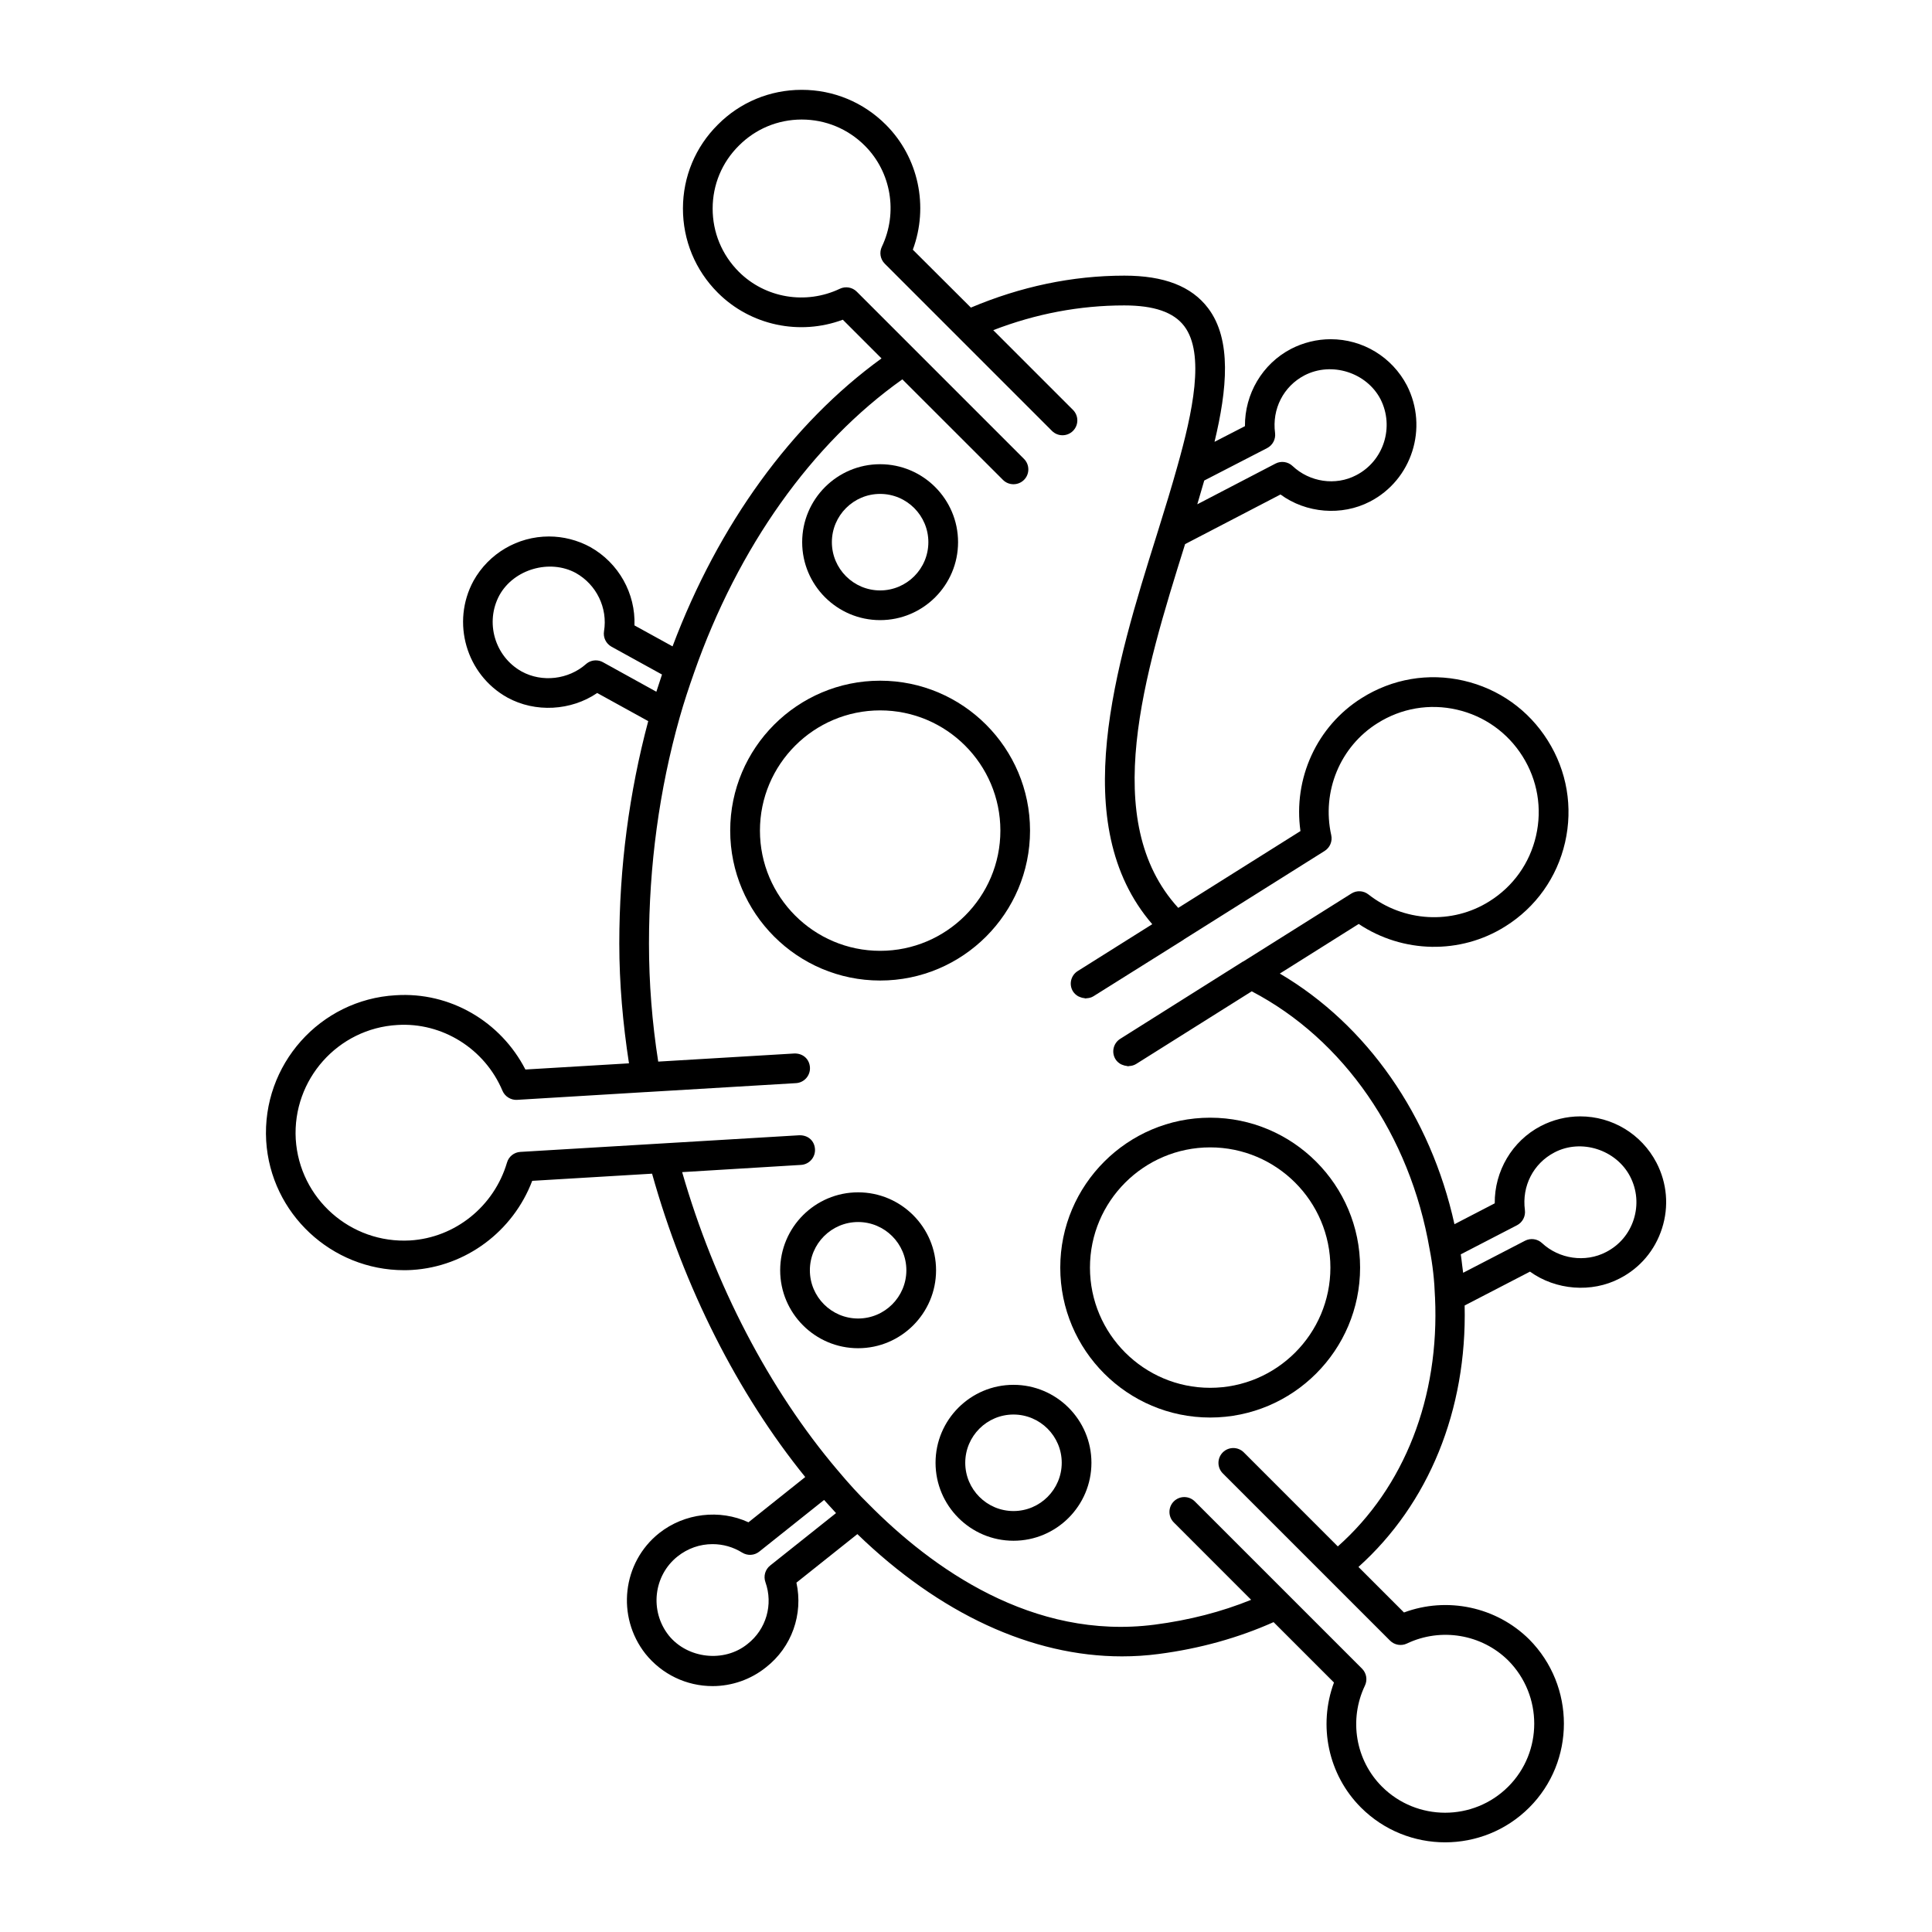 <?xml version="1.0" encoding="UTF-8"?>
<!-- Uploaded to: ICON Repo, www.iconrepo.com, Generator: ICON Repo Mixer Tools -->
<svg fill="#000000" width="800px" height="800px" version="1.1" viewBox="144 144 512 512" xmlns="http://www.w3.org/2000/svg">
 <g>
  <path d="m377.24 308.34c11.391 0 20.656-9.266 20.656-20.656s-9.266-20.664-20.656-20.664c-11.391 0-20.656 9.266-20.656 20.664 0 11.391 9.266 20.656 20.656 20.656zm0-33.449c7.055 0 12.785 5.738 12.785 12.793s-5.738 12.785-12.785 12.785c-7.047 0-12.785-5.738-12.785-12.785 0-7.051 5.738-12.793 12.785-12.793z"/>
  <path d="m371.41 459.98c-11.391 0-20.656 9.266-20.656 20.656 0 11.391 9.266 20.656 20.656 20.656s20.656-9.266 20.656-20.656c0-11.391-9.266-20.656-20.656-20.656zm0 33.438c-7.055 0-12.785-5.738-12.785-12.785s5.738-12.785 12.785-12.785 12.785 5.738 12.785 12.785-5.731 12.785-12.785 12.785z"/>
  <path d="m391.93 531.65c0 11.391 9.266 20.664 20.656 20.664 11.391 0 20.656-9.266 20.656-20.664 0-11.391-9.266-20.656-20.656-20.656-11.391 0-20.656 9.266-20.656 20.656zm33.441 0c0 7.055-5.738 12.793-12.785 12.793-7.047 0-12.785-5.738-12.785-12.793 0-7.055 5.738-12.785 12.785-12.785 7.047 0.004 12.785 5.742 12.785 12.785z"/>
  <path d="m416.97 364.12c0-21.906-17.82-39.73-39.73-39.73-21.906 0-39.73 17.82-39.73 39.73 0 21.906 17.82 39.73 39.73 39.73 21.91 0 39.73-17.812 39.73-39.73zm-71.578 0c0-17.562 14.289-31.859 31.859-31.859s31.859 14.289 31.859 31.859c0 17.57-14.289 31.859-31.859 31.859s-31.859-14.289-31.859-31.859z"/>
  <path d="m464.71 519.66c21.906 0 39.73-17.82 39.73-39.73 0-21.906-17.82-39.73-39.73-39.73-21.906 0-39.73 17.82-39.73 39.73 0 21.91 17.82 39.73 39.73 39.73zm0-71.594c17.562 0 31.859 14.289 31.859 31.859 0 17.57-14.289 31.859-31.859 31.859-17.57 0-31.859-14.289-31.859-31.859 0-17.574 14.289-31.859 31.859-31.859z"/>
  <path d="m248.86 407.75c-20.074 1.141-35.473 18.438-34.32 38.574 1.18 19.316 17.359 34.289 36.543 34.289 0.699 0 1.41-0.016 2.109-0.062 14.305-0.875 26.773-10.242 31.852-23.617l31.762-1.898c8.398 30.039 22.688 58.301 40.59 80.391l-15.043 11.996c-7.629-3.519-16.957-2.449-23.68 2.883-9.77 7.777-11.398 22.113-3.606 31.992 4.367 5.422 10.848 8.535 17.781 8.535 5.141 0 10.188-1.785 14.152-4.984 6.84-5.336 9.895-14.074 8.062-22.434l16.152-12.863c21.773 21.074 46.223 32.402 70.102 32.402 3.25 0 6.504-0.203 9.723-0.629 11.012-1.434 21.215-4.312 30.473-8.445l16.004 16.004c-4.242 11.438-1.535 24.441 7.148 33.125 6.148 6.148 14.234 9.227 22.309 9.227 8.07 0 16.152-3.078 22.301-9.227 12.234-12.234 12.242-32.203-0.016-44.555-8.73-8.66-21.781-11.375-33.188-7.133l-12.066-12.066c18.633-16.727 28.781-41.578 28.141-69.289l17.32-8.973c6.793 4.914 16.336 5.699 23.781 1.801 5.383-2.762 9.359-7.469 11.211-13.273 1.859-5.816 1.332-11.996-1.48-17.406-3.953-7.566-11.691-12.266-20.207-12.266-3.613 0-7.227 0.891-10.453 2.566-7.606 3.969-12.273 11.957-12.195 20.477l-10.676 5.535c-6.328-28.703-23.145-52.805-46.281-66.426l20.906-13.145c11.676 7.801 26.961 8.133 38.848 0.645 8.078-5.047 13.699-12.949 15.84-22.254 2.133-9.336 0.504-18.941-4.598-27.031-5.086-8.094-13.004-13.715-22.309-15.84-9.328-2.133-18.879-0.488-26.953 4.59-11.934 7.453-18.238 21.363-16.262 35.273l-32.387 20.355c-21.043-23.027-8.988-61.906 1.812-96.402l25.285-13.152c6.754 4.969 16.215 5.777 23.719 1.875 11.098-5.738 15.508-19.516 9.793-30.75-3.953-7.566-11.699-12.273-20.23-12.273-3.621 0-7.25 0.891-10.508 2.574-7.606 3.969-12.266 11.957-12.195 20.469l-8.062 4.148c3.336-13.902 4.621-27.062-1.699-35.418-4.394-5.801-11.652-8.621-22.191-8.621-13.879 0-27.527 2.922-40.676 8.469l-15.387-15.344c4.25-11.445 1.535-24.441-7.148-33.125-5.961-5.961-13.879-9.242-22.293-9.242h-0.062c-8.391 0.016-16.281 3.297-22.168 9.227-5.953 5.91-9.234 13.793-9.25 22.191-0.016 8.438 3.266 16.383 9.242 22.355 8.691 8.691 21.703 11.406 33.125 7.148l10.258 10.258c-23.789 17.23-43.227 44.004-55.379 76.312l-10.094-5.559c0.316-8.438-4.156-16.539-11.738-20.781-3.352-1.82-7.125-2.785-10.918-2.785-8.305 0-15.957 4.496-20.004 11.762-5.961 10.98-1.945 24.844 8.965 30.914 7.422 4.086 16.91 3.519 23.82-1.195l13.523 7.453c-5.039 18.887-7.668 38.684-7.668 58.945 0 10.613 0.953 21.254 2.566 31.746l-27.449 1.637c-6.551-12.738-19.988-20.625-34.379-19.68zm297.16 60.953c1.473-0.762 2.305-2.371 2.094-4.016-0.844-6.359 2.227-12.359 7.832-15.281 7.109-3.723 16.359-0.715 20.043 6.359 1.836 3.527 2.18 7.566 0.969 11.375-1.203 3.785-3.801 6.856-7.336 8.668-5.496 2.867-12.445 1.844-16.98-2.387-1.211-1.125-3.008-1.379-4.496-0.613l-16.398 8.492c-0.016-0.164-0.047-0.316-0.062-0.48-0.055-0.527-0.141-1.055-0.203-1.582-0.117-0.945-0.211-1.891-0.363-2.824zm-197.92 90.18c-1.316 1.047-1.82 2.809-1.258 4.394 2.117 5.953 0.219 12.523-4.754 16.406-6.188 5.016-15.902 3.891-20.875-2.289-5.094-6.453-4.039-15.848 2.348-20.926 2.691-2.133 5.894-3.258 9.281-3.258 2.785 0 5.488 0.781 7.832 2.242 1.426 0.883 3.234 0.789 4.543-0.262l17.176-13.688c0.457 0.52 0.883 0.969 1.324 1.465 0.387 0.426 0.77 0.859 1.148 1.258 0.227 0.242 0.473 0.527 0.691 0.762zm115.04-287.54 16.656-8.59c1.48-0.762 2.32-2.371 2.109-4.016-0.844-6.359 2.227-12.359 7.816-15.273 7.227-3.723 16.453-0.715 20.121 6.312 3.738 7.352 0.859 16.391-6.422 20.152-5.481 2.883-12.359 1.836-16.887-2.441-1.219-1.148-3.047-1.402-4.519-0.629l-20.719 10.785c0.629-2.137 1.254-4.238 1.844-6.301zm-159.35 48.152c-0.59-0.332-1.242-0.488-1.898-0.488-0.938 0-1.867 0.332-2.598 0.984-4.652 4.102-11.645 4.93-17.051 1.961-7.141-3.977-9.77-13.066-5.879-20.23 3.832-6.902 13.32-9.621 20.223-5.879 5.496 3.078 8.5 9.289 7.484 15.445-0.27 1.645 0.52 3.281 1.984 4.094l13.383 7.375c-0.512 1.512-1.016 3.031-1.496 4.559zm11.473 113.91h0.102l39.59-2.363c2.164-0.133 3.816-1.992 3.691-4.164-0.133-2.164-1.801-3.769-4.164-3.691l-36.047 2.148c-1.621-10.336-2.449-20.828-2.449-31.285 0-20.625 2.731-40.77 8.117-59.859 1.156-4.094 2.465-8.039 3.856-11.973v-0.008c11.645-33.211 31.164-60.66 55.176-77.68l26.664 26.648c0.77 0.77 1.777 1.148 2.785 1.148 1.008 0 2.016-0.387 2.785-1.148 1.535-1.535 1.535-4.031 0-5.566l-44.32-44.32c-1.172-1.18-2.984-1.48-4.473-0.77-9.02 4.297-19.781 2.488-26.781-4.504-4.481-4.488-6.949-10.445-6.934-16.773 0.008-6.297 2.465-12.203 6.941-16.641 4.434-4.457 10.328-6.91 16.617-6.926h0.047c6.312 0 12.258 2.465 16.727 6.934 7 7 8.809 17.758 4.504 26.781-0.715 1.504-0.41 3.297 0.77 4.481l44.32 44.32c1.535 1.535 4.031 1.535 5.566 0 1.535-1.535 1.535-4.031 0-5.566l-21.129-21.129c11.273-4.359 22.922-6.559 34.715-6.559 7.91 0 13.113 1.801 15.91 5.504 5.551 7.336 2.188 22.883-1.828 37.133-1.488 5.32-3.203 10.949-5.016 16.734l-0.449 1.441c-10.762 34.344-24.027 76.711-1.195 103.17l-19.75 12.414c-1.844 1.156-2.402 3.59-1.242 5.422 0.348 0.543 0.82 0.938 1.332 1.25 0.148 0.086 0.301 0.133 0.465 0.203 0.402 0.172 0.812 0.285 1.242 0.316 0.109 0.008 0.188 0.078 0.301 0.078 0.07 0 0.141-0.055 0.203-0.055 0.645-0.031 1.289-0.164 1.883-0.543l23.852-14.957c0.039-0.023 0.062-0.07 0.102-0.094l37.297-23.449c1.41-0.891 2.109-2.566 1.746-4.188-2.574-11.555 2.356-23.473 12.266-29.668 6.305-3.977 13.77-5.25 21.02-3.59s13.43 6.047 17.406 12.352c3.977 6.312 5.25 13.801 3.582 21.082-1.66 7.25-6.047 13.414-12.344 17.352-9.871 6.234-22.758 5.504-32.078-1.812-1.309-1.031-3.117-1.125-4.519-0.234l-28.621 17.988c-0.039 0.016-0.086 0.016-0.125 0.039l-32.512 20.477c-1.836 1.156-2.394 3.59-1.227 5.434 0.34 0.543 0.812 0.938 1.324 1.242 0.156 0.094 0.316 0.141 0.48 0.211 0.395 0.164 0.797 0.27 1.211 0.309 0.109 0.008 0.203 0.078 0.316 0.078 0.078 0 0.148-0.062 0.219-0.062 0.645-0.031 1.289-0.172 1.875-0.535l30.66-19.27c24.387 12.746 41.926 38.078 47.137 68.336 0.812 4.125 1.273 8.273 1.426 12.684 0 0.008 0.008 0.008 0.008 0.016v0.031c1.234 26.535-8.117 50.391-25.758 66.039l-24.914-24.922c-1.535-1.535-4.031-1.535-5.566 0s-1.535 4.031 0 5.566l44.32 44.32c1.172 1.18 2.984 1.48 4.473 0.77 9.004-4.289 19.805-2.481 26.852 4.496 9.18 9.25 9.188 24.246 0.008 33.418-9.227 9.242-24.254 9.227-33.48 0-7-7-8.809-17.758-4.504-26.773 0.715-1.504 0.41-3.297-0.77-4.481l-44.32-44.32c-1.535-1.535-4.031-1.535-5.566 0-1.535 1.535-1.535 4.031 0 5.566l20.5 20.508c-7.824 3.18-16.398 5.391-25.551 6.582-32.402 4.203-59.125-15.027-75.863-31.984-2.574-2.504-5.266-5.449-8.227-8.996 0 0-0.008 0-0.008-0.008-0.008 0-0.008-0.008-0.016-0.016-18.059-21.293-32.566-49.168-41.125-78.918l31.512-1.914c2.164-0.133 3.816-2 3.691-4.164-0.125-2.164-1.754-3.746-4.164-3.691l-73.91 4.41c-1.66 0.094-3.078 1.219-3.543 2.816-3.426 11.617-13.73 19.91-25.656 20.648-15.848 0.914-29.363-11.156-30.332-26.844-0.898-15.785 11.18-29.355 26.93-30.254 11.855-0.754 23.16 6.258 27.859 17.438 0.645 1.535 2.273 2.504 3.856 2.402z"/>
 </g>
</svg>